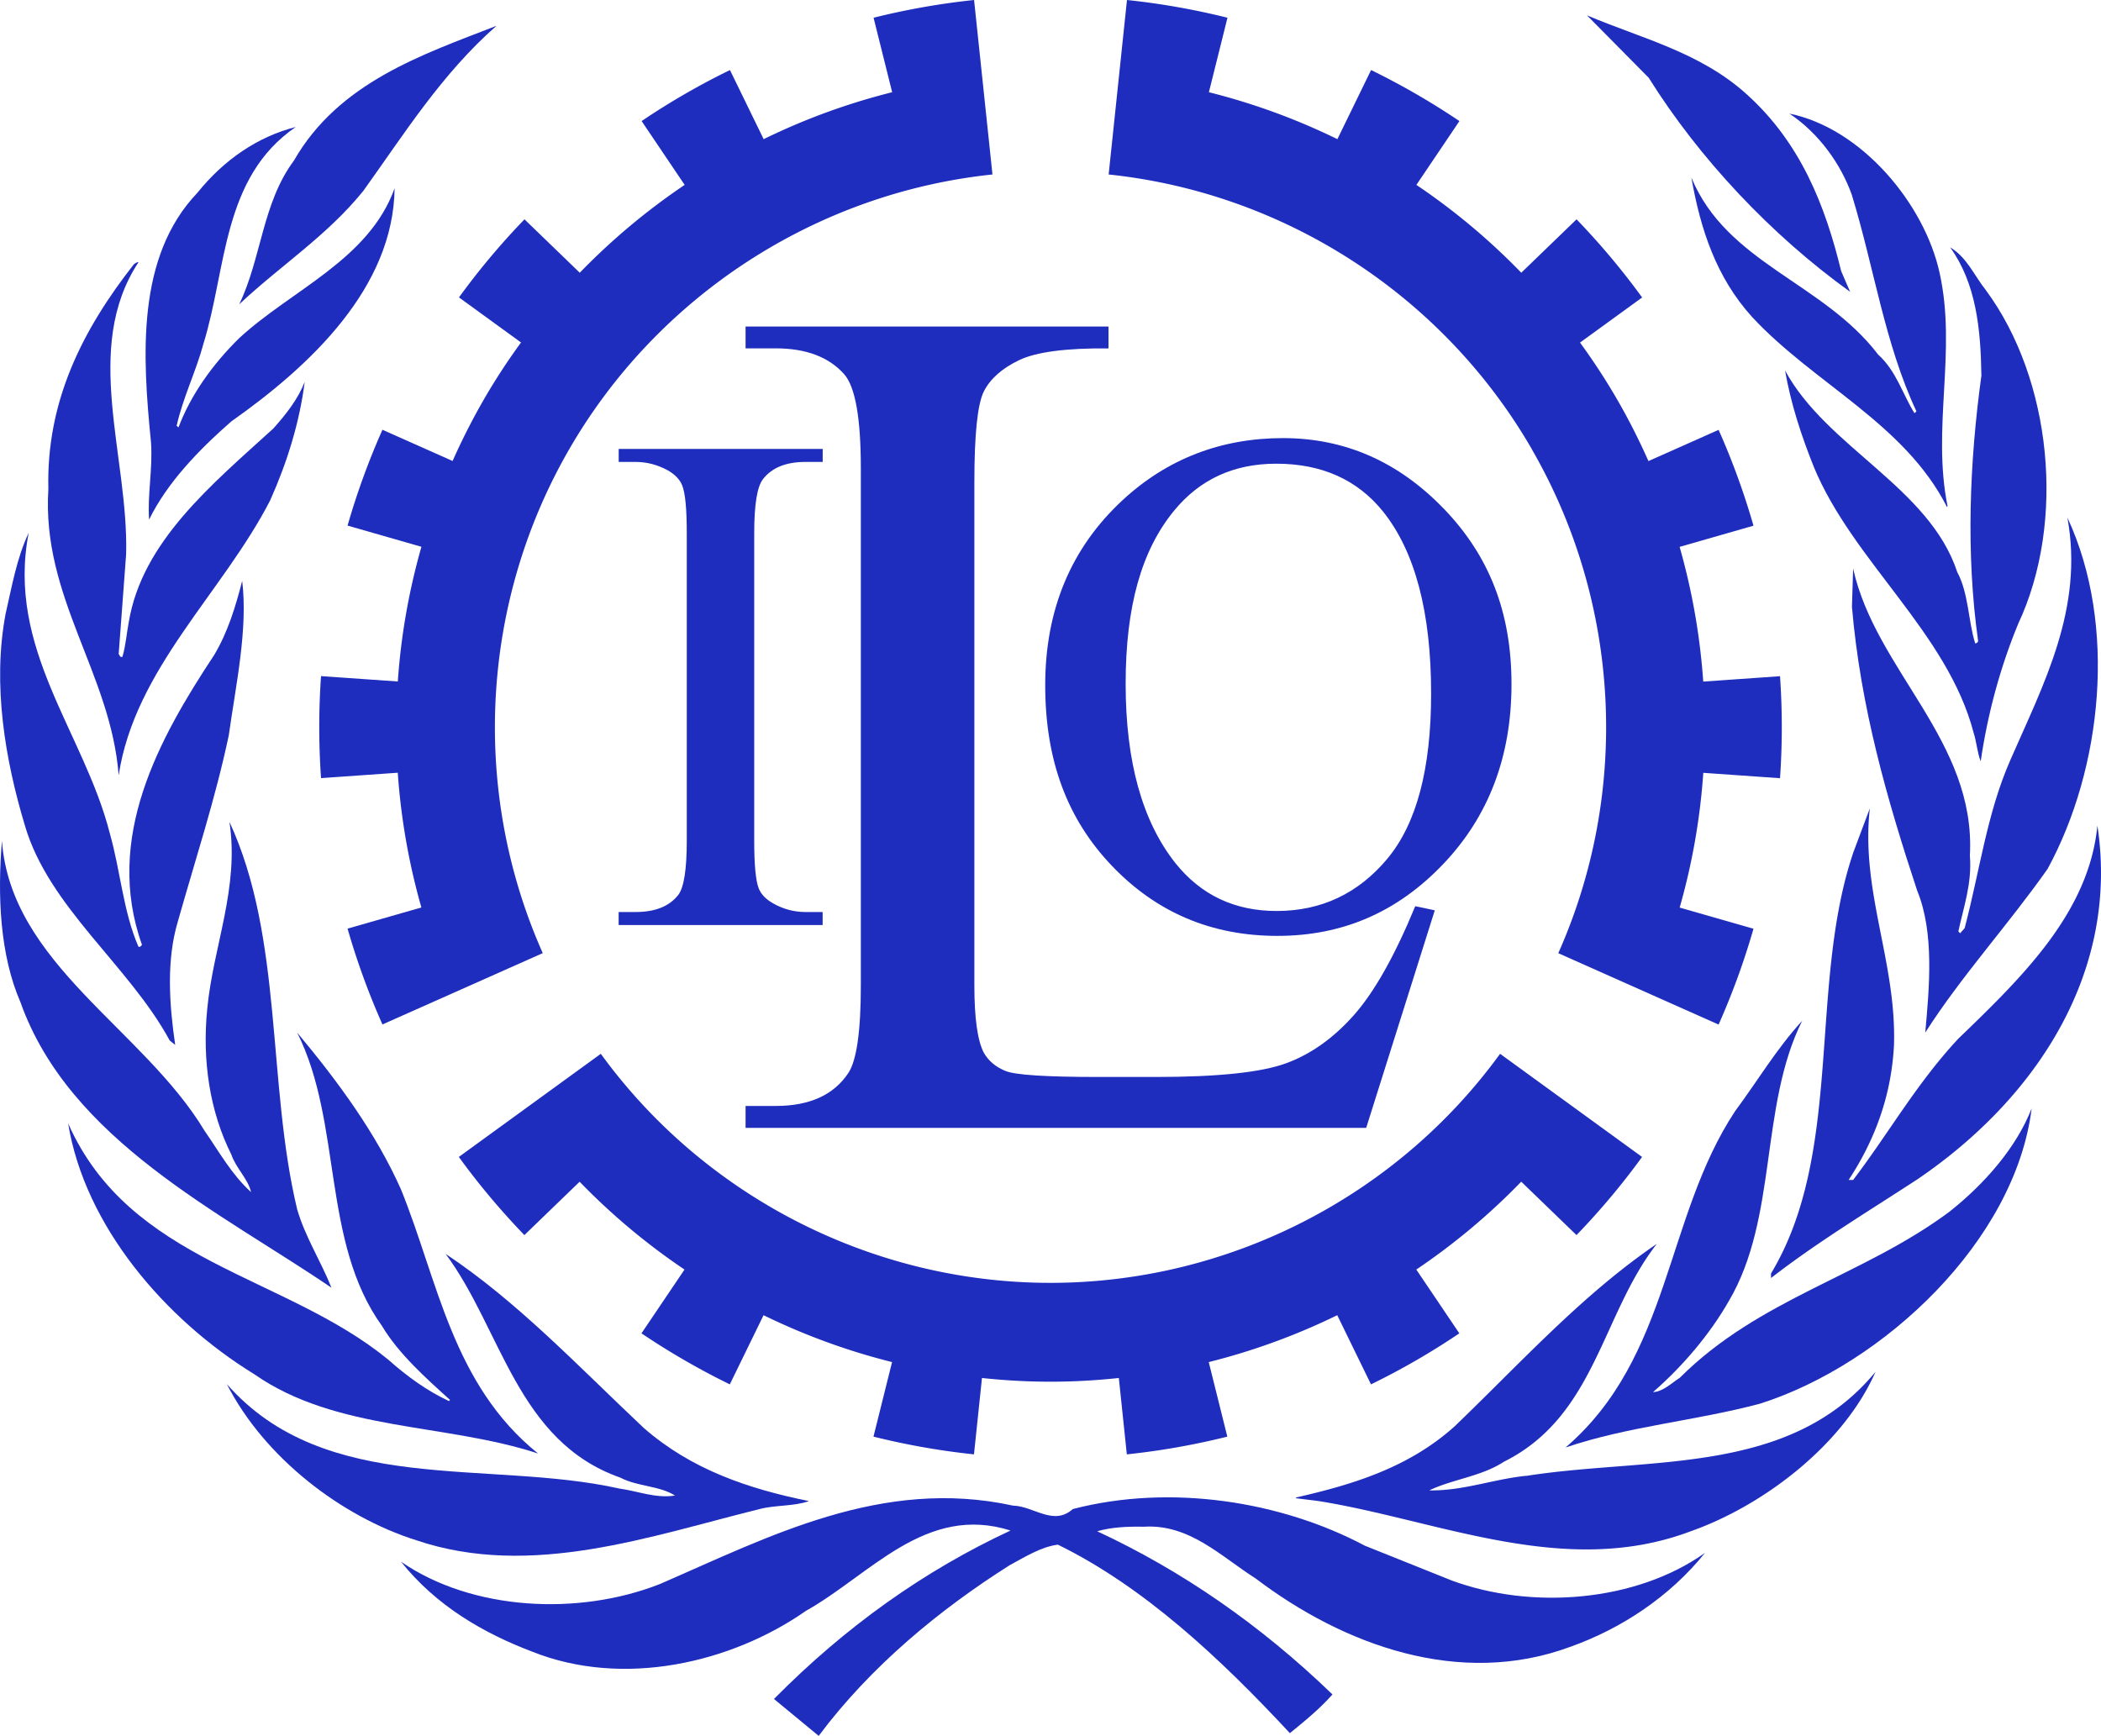 <svg xmlns="http://www.w3.org/2000/svg" id="Warstwa_2" viewBox="0 0 425.26 351.4"><defs><style>.cls-1{fill:#1e2dbe;fill-rule:evenodd}</style></defs><g id="Warstwa_1-2"><path d="M394.74 245.18c-17.47 13.09-38.56 17.6-54.71 33.71-1.74 1.14-3.47 2.86-5.45 2.93 6.05-5.26 11.53-11.75 15.35-18.44 9.94-16.85 6.19-39.37 14.84-56.73-5.28 5.79-9.03 12.18-13.56 18.27-14.23 21.53-13.01 49.82-34.33 68.11 12.59-4.29 26.42-5.41 39.39-8.88 25.05-7.97 51.65-33.02 54.95-59.76-3.08 7.9-9.48 15.21-16.48 20.78ZM406.88 153.94c-4.68 10.62-6.21 22.58-9.22 33.96l-.92 1.03-.35-.37c1.05-4.94 2.79-9.72 2.33-15.35 1.28-23.2-19.03-37.42-23.63-58.1l-.24 7.74c1.73 20.25 7.1 38.99 13.2 57.44 3.52 8.57 2.45 19.69 1.64 28.74 7.3-11.43 16.86-21.89 24.76-33.13 11.07-20.31 14.14-49.37 4.01-71.11 3.39 18.45-4.93 33.87-11.58 49.14Z" class="cls-1"/><path d="M400.39 129.71c0 .31-.3.53-.6.53-1.44-4.67-1.31-10.1-3.63-14.44-5.66-17.17-26.42-25.22-34.85-40.8 1.18 6.78 3.31 13.24 5.81 19.49 7.88 19.11 27.06 33.56 32.35 53.83.61 1.87.76 4.12 1.44 5.8 1.42-9.71 3.97-19.07 7.59-27.84 9.7-20.71 6.78-49.48-6.54-67.53-2.34-2.93-3.86-6.7-7.23-8.67 5.26 7.32 6.18 16.5 6.32 25.96-2.4 17.47-3.16 35.98-.67 53.67Z" class="cls-1"/><path d="M374.85 39.54c4.48 14.61 6.63 30.03 13.05 43.73l-.39.38c-2.41-3.83-3.63-8.5-7.36-11.87-11.16-14.64-30.6-18.46-37.8-35.83 1.82 10.37 4.99 20.17 12.28 28.21 12.57 13.55 30.84 21.53 39.45 38.46l.12-.14c-3.21-15.97 1.9-31.38-1.6-47.2C389.55 41.29 376.85 26 362.2 23c5.97 3.99 10.42 10.21 12.66 16.54Z" class="cls-1"/><path d="m374.49 59.1-1.82-4.21c-3.22-13.25-8.21-26.03-19.24-35.91-9.39-8.44-21.23-11.22-32.21-15.87l12.49 12.63c10.23 16.35 24.77 31.83 40.79 43.35ZM48.42 61.6c8.34-7.84 17.76-13.85 25.12-22.96C81.75 27.2 89.43 14.92 100.5 5.22c-15.07 5.87-31.93 11.45-41.02 27.31-6.39 8.58-6.55 19.73-11.06 29.07Z" class="cls-1"/><path d="M30.18 105.19c3.64-7.46 10.02-14.08 16.64-19.88 16.04-11.3 32.81-27.1 33.05-47.2-5.19 14.46-20.86 20.56-31.45 30.34-5.44 5.34-9.81 11.52-12.29 18.06l-.38-.3c1.3-5.79 3.92-10.99 5.43-16.63 4.73-15.26 3.76-33.62 18.67-43.87-7.68 1.96-14.51 6.62-19.89 13.31-12.41 13.01-11.14 33.04-9.39 50.58.36 5.43-.75 10.52-.39 15.6Z" class="cls-1"/><path d="M54.73 101.18c3.37-7.52 5.92-15.73 6.94-23.86-1.36 3.47-3.7 6.46-6.34 9.42-12.39 11.29-26.58 22.88-29.27 39.22-.45 2.32-.6 4.73-1.28 6.99-.53.23-.53-.37-.76-.52l1.51-20.25c.52-19.78-8.95-41.69 2.5-59.09-.39-.07-.6.23-.91.38C16.72 66.72 9.34 81.23 9.79 99.01c-1.4 21.89 12.65 37.31 14.23 57.95 3.25-21.53 21.07-36.96 30.72-55.77Z" class="cls-1"/><path d="m34.34 210.63 1.12.9c-1.2-8.22-1.81-17.07.52-24.92 3.54-12.56 7.6-24.83 10.33-37.77 1.42-10.17 3.9-21.45 2.71-31.25-1.35 5.28-2.92 10.39-5.65 14.98-11.2 16.95-22.35 37.06-14.63 58.7-.18.23-.43.53-.72.37-3.1-7.15-3.63-15.34-5.8-22.96-5.19-20.38-21-37.31-16.41-60.82-2.42 5.1-3.4 10.86-4.68 16.42-2.71 14.37-.06 29.65 3.91 42.84 4.83 16.54 21.09 28.35 29.3 43.5Z" class="cls-1"/><path d="M67.08 260.67c-2.11-5.33-5.34-10.31-6.94-15.89-6.1-25.5-2.79-54.87-13.7-78.4 2.04 13.39-3.3 25.2-4.5 37.92-1.04 10.46.54 20.77 4.88 29.42.91 2.72 3.39 4.95 4 7.61-3.93-3.53-6.48-8.2-9.42-12.42-12.41-20.62-39.2-33.79-41.01-58.7-.91 11.08-.44 23.03 3.75 32.68 9.95 27.99 40.52 42.52 62.94 57.79Z" class="cls-1"/><path d="M108.93 294.27c-17.38-14.01-20.25-34.94-27.76-53.47-5.05-11.35-12.66-21.75-21.02-31.76 9.21 18.37 4.88 42.31 17.17 59.39 3.37 5.65 8.95 10.61 13.77 14.97l-.22.23c-4.36-2.03-8.41-4.94-12.27-8.37-20.99-17.22-52.3-19.56-64.81-47.85 3.39 20.76 19.57 39.66 37.7 50.8 16.6 11.58 38.64 9.85 57.45 16.05Z" class="cls-1"/><path d="M153.8 305.48c3.15-.82 6.99-.53 9.93-1.6-12.21-2.48-23.79-6.37-33.42-14.8-13.39-12.6-25.59-25.6-40.11-35.24 11.36 15.28 14.43 37.94 35.36 45.29 3.47 1.83 7.89 1.61 11.07 3.63-4 .61-7.45-.9-11.22-1.41-26.7-5.97-59.46 1.64-79.5-21.16 7.61 14.9 23.21 26.85 38.33 31.61 23.26 7.89 47.63-.92 69.56-6.32Z" class="cls-1"/><path d="m293.78 319.93-17.52-7.02c-17-9.03-39.36-12.55-59.11-7.42-3.92 3.52-7.95-.61-12.09-.69-26.57-5.8-49.47 6.32-71.51 15.88-16.43 6.46-37.94 5.42-52.38-4.53 7.15 8.96 16.71 14.47 26.58 18.22 18.35 7.32 40.19 2.34 55.38-8.27 13.03-7.32 24.24-21.7 41.41-16.26-17.47 8.12-33.44 19.49-47.88 34.1l9.05 7.47c10.53-14.1 24.53-25.62 38.69-34.57 3.07-1.65 6.31-3.7 9.72-4.14 17.39 8.5 32.93 23.05 46.96 38.16 2.99-2.42 6.17-5.04 8.62-7.84-14.56-14.06-30.48-25.06-47.62-33.03 2.85-.82 6.08-.99 9.43-.92 9.24-.58 15.54 5.96 22.68 10.5 17.64 13.38 41.22 22.19 63.8 13.76 10.13-3.63 19.93-10.03 27.11-18.96-13.96 9.92-35.02 11.59-51.31 5.57Z" class="cls-1"/><path d="M308.91 298.76c-6.68.68-12.86 3.09-19.61 2.95 4.73-2.27 10.52-2.8 15.11-5.8 18.53-9.25 19.72-29.72 30.94-44.1-15.13 10.32-27.25 23.79-40.87 36.89-9.25 8.35-20.53 11.81-32.15 14.45v.15l4.68.59c24.3 3.93 49.81 15.68 75.17 6.11 14.76-5.19 30.97-17.54 37.44-32.29-17.43 21.17-45.86 17.17-70.71 21.07ZM375.09 172.68c-9.08 26.96-1.88 60.62-16.62 85.12v.92c9.62-7.45 19.78-13.53 29.79-20.09 24.3-16.57 40.72-42.22 36.27-71.49-1.72 17.53-15.04 30.49-28.14 43.12-8.44 9.04-14.08 19.12-21.3 28.61h-.91c5.35-8.13 8.67-17.16 9.18-27.34.51-16.85-6.78-31.08-4.89-47.88l-3.39 9.03ZM307.92 239.23l11.18 10.8c4.79-4.96 9.22-10.24 13.27-15.82l-23.4-17-5.34-3.88c-21.1 29.04-55.12 46.37-91.01 46.37s-69.91-17.33-91.01-46.37l-5.34 3.88-23.4 17c4.05 5.58 8.49 10.86 13.27 15.82l11.18-10.8c6.47 6.68 13.59 12.63 21.23 17.78l-8.71 12.91c5.71 3.85 11.69 7.3 17.88 10.33l6.83-14c8.3 4.05 17.01 7.24 26.01 9.49l-3.76 15.09c6.69 1.67 13.48 2.87 20.34 3.59l1.62-15.46c4.58.49 9.2.75 13.85.75s9.27-.26 13.85-.75l1.62 15.46c6.85-.72 13.65-1.92 20.34-3.59l-3.76-15.09c9-2.25 17.71-5.44 26.01-9.49l6.83 14c6.19-3.02 12.17-6.47 17.88-10.33l-8.71-12.91c7.64-5.15 14.76-11.1 21.23-17.78ZM310.06 90.96c17.95 31.08 19.94 69.22 5.35 102l18.01 8.02 14.44 6.43c2.8-6.3 5.16-12.78 7.06-19.4l-14.94-4.28c2.55-8.94 4.15-18.08 4.78-27.28l15.53 1.09c.48-6.87.48-13.78 0-20.65l-15.54 1.09c-.64-9.21-2.24-18.35-4.78-27.27l14.95-4.29c-1.9-6.62-4.26-13.11-7.06-19.4l-14.2 6.32c-1.87-4.21-3.95-8.34-6.28-12.37-2.32-4.03-4.86-7.9-7.57-11.62l12.57-9.13c-4.05-5.58-8.49-10.86-13.27-15.82l-11.19 10.81a133.018 133.018 0 0 0-21.23-17.78l8.71-12.92a149.77 149.77 0 0 0-17.88-10.33l-6.82 13.99c-8.28-4.05-16.99-7.24-26.01-9.5l3.76-15.08C241.76 1.92 234.97.72 228.11 0l-1.62 15.43-2.09 19.89c35.7 3.75 67.72 24.55 85.67 55.63Z" class="cls-1"/><path d="M150.91 70.52h6.1c6.14 0 10.77 1.75 13.88 5.26 2.23 2.55 3.35 8.89 3.35 19.02v104.68c0 9.25-.84 15.15-2.51 17.71-2.95 4.47-7.86 6.7-14.72 6.7h-6.1v4.43h125.62l13.88-44.03-3.95-.84c-4.15 10.05-8.3 17.41-12.44 22.07-4.15 4.67-8.73 7.92-13.76 9.75-5.03 1.83-13.76 2.75-26.2 2.75h-11.84c-10.45 0-16.67-.4-18.66-1.2-2-.8-3.47-2.03-4.43-3.71-1.28-2.47-1.91-7.02-1.91-13.64V97.56c0-9.65.64-15.75 1.91-18.3 1.28-2.55 3.65-4.67 7.12-6.34s9.51-2.47 18.12-2.39V66.1h-73.46v4.43Z" class="cls-1"/><path d="M137.3 181.15c-1.8 2.32-4.69 3.48-8.67 3.48h-3.41v2.63h41.29v-2.63h-3.48c-2.27 0-4.43-.57-6.47-1.71-1.52-.85-2.51-1.87-2.98-3.06-.62-1.56-.92-4.78-.92-9.67v-62.26c0-5.78.59-9.43 1.78-10.94 1.8-2.32 4.67-3.48 8.6-3.48h3.48v-2.63h-41.29v2.63h3.41c2.27 0 4.45.57 6.54 1.71 1.47.85 2.44 1.87 2.91 3.06.62 1.56.92 4.79.92 9.67v62.26c0 5.78-.57 9.43-1.71 10.94ZM292.19 102.94c-9.17-9.5-20.01-14.25-32.51-14.25s-23.43 4.19-32.48 12.58c-10.42 9.67-15.64 22.15-15.64 37.45s4.51 27.17 13.54 36.6 20.17 14.14 33.44 14.14 24.31-4.83 33.54-14.5c9.24-9.67 13.86-21.82 13.86-36.46s-4.58-26.07-13.75-35.57Zm-11.37 70.89c-5.9 7.06-13.37 10.59-22.42 10.59-8.48 0-15.3-3.22-20.47-9.67-6.73-8.48-10.09-20.59-10.09-36.32s3.24-27.01 9.74-34.97c5.21-6.4 12.13-9.59 20.75-9.59 9.19 0 16.39 3.22 21.6 9.67 6.49 8.1 9.74 20.4 9.74 36.88 0 15.21-2.95 26.34-8.85 33.4Z" class="cls-1"/><path d="m92.89 60.2 12.57 9.13c-2.71 3.72-5.25 7.59-7.57 11.62-2.32 4.03-4.41 8.16-6.28 12.37L77.41 87c-2.8 6.3-5.16 12.78-7.06 19.4l14.95 4.29a132.65 132.65 0 0 0-4.78 27.27l-15.54-1.09c-.48 6.87-.48 13.78 0 20.65l15.53-1.09c.64 9.19 2.23 18.33 4.78 27.28l-14.94 4.28c1.9 6.62 4.26 13.11 7.06 19.4l14.18-6.31 18.27-8.13c-14.6-32.79-12.6-70.92 5.35-102s49.97-51.88 85.67-55.63l-.69-6.57L197.16 0c-6.85.72-13.65 1.92-20.34 3.59l3.76 15.08a132.2 132.2 0 0 0-26.01 9.5l-6.82-13.99c-6.19 3.02-12.17 6.47-17.88 10.33l8.71 12.92a133.46 133.46 0 0 0-21.23 17.78L106.16 44.4c-4.79 4.96-9.22 10.24-13.27 15.82Z" class="cls-1"/></g></svg>